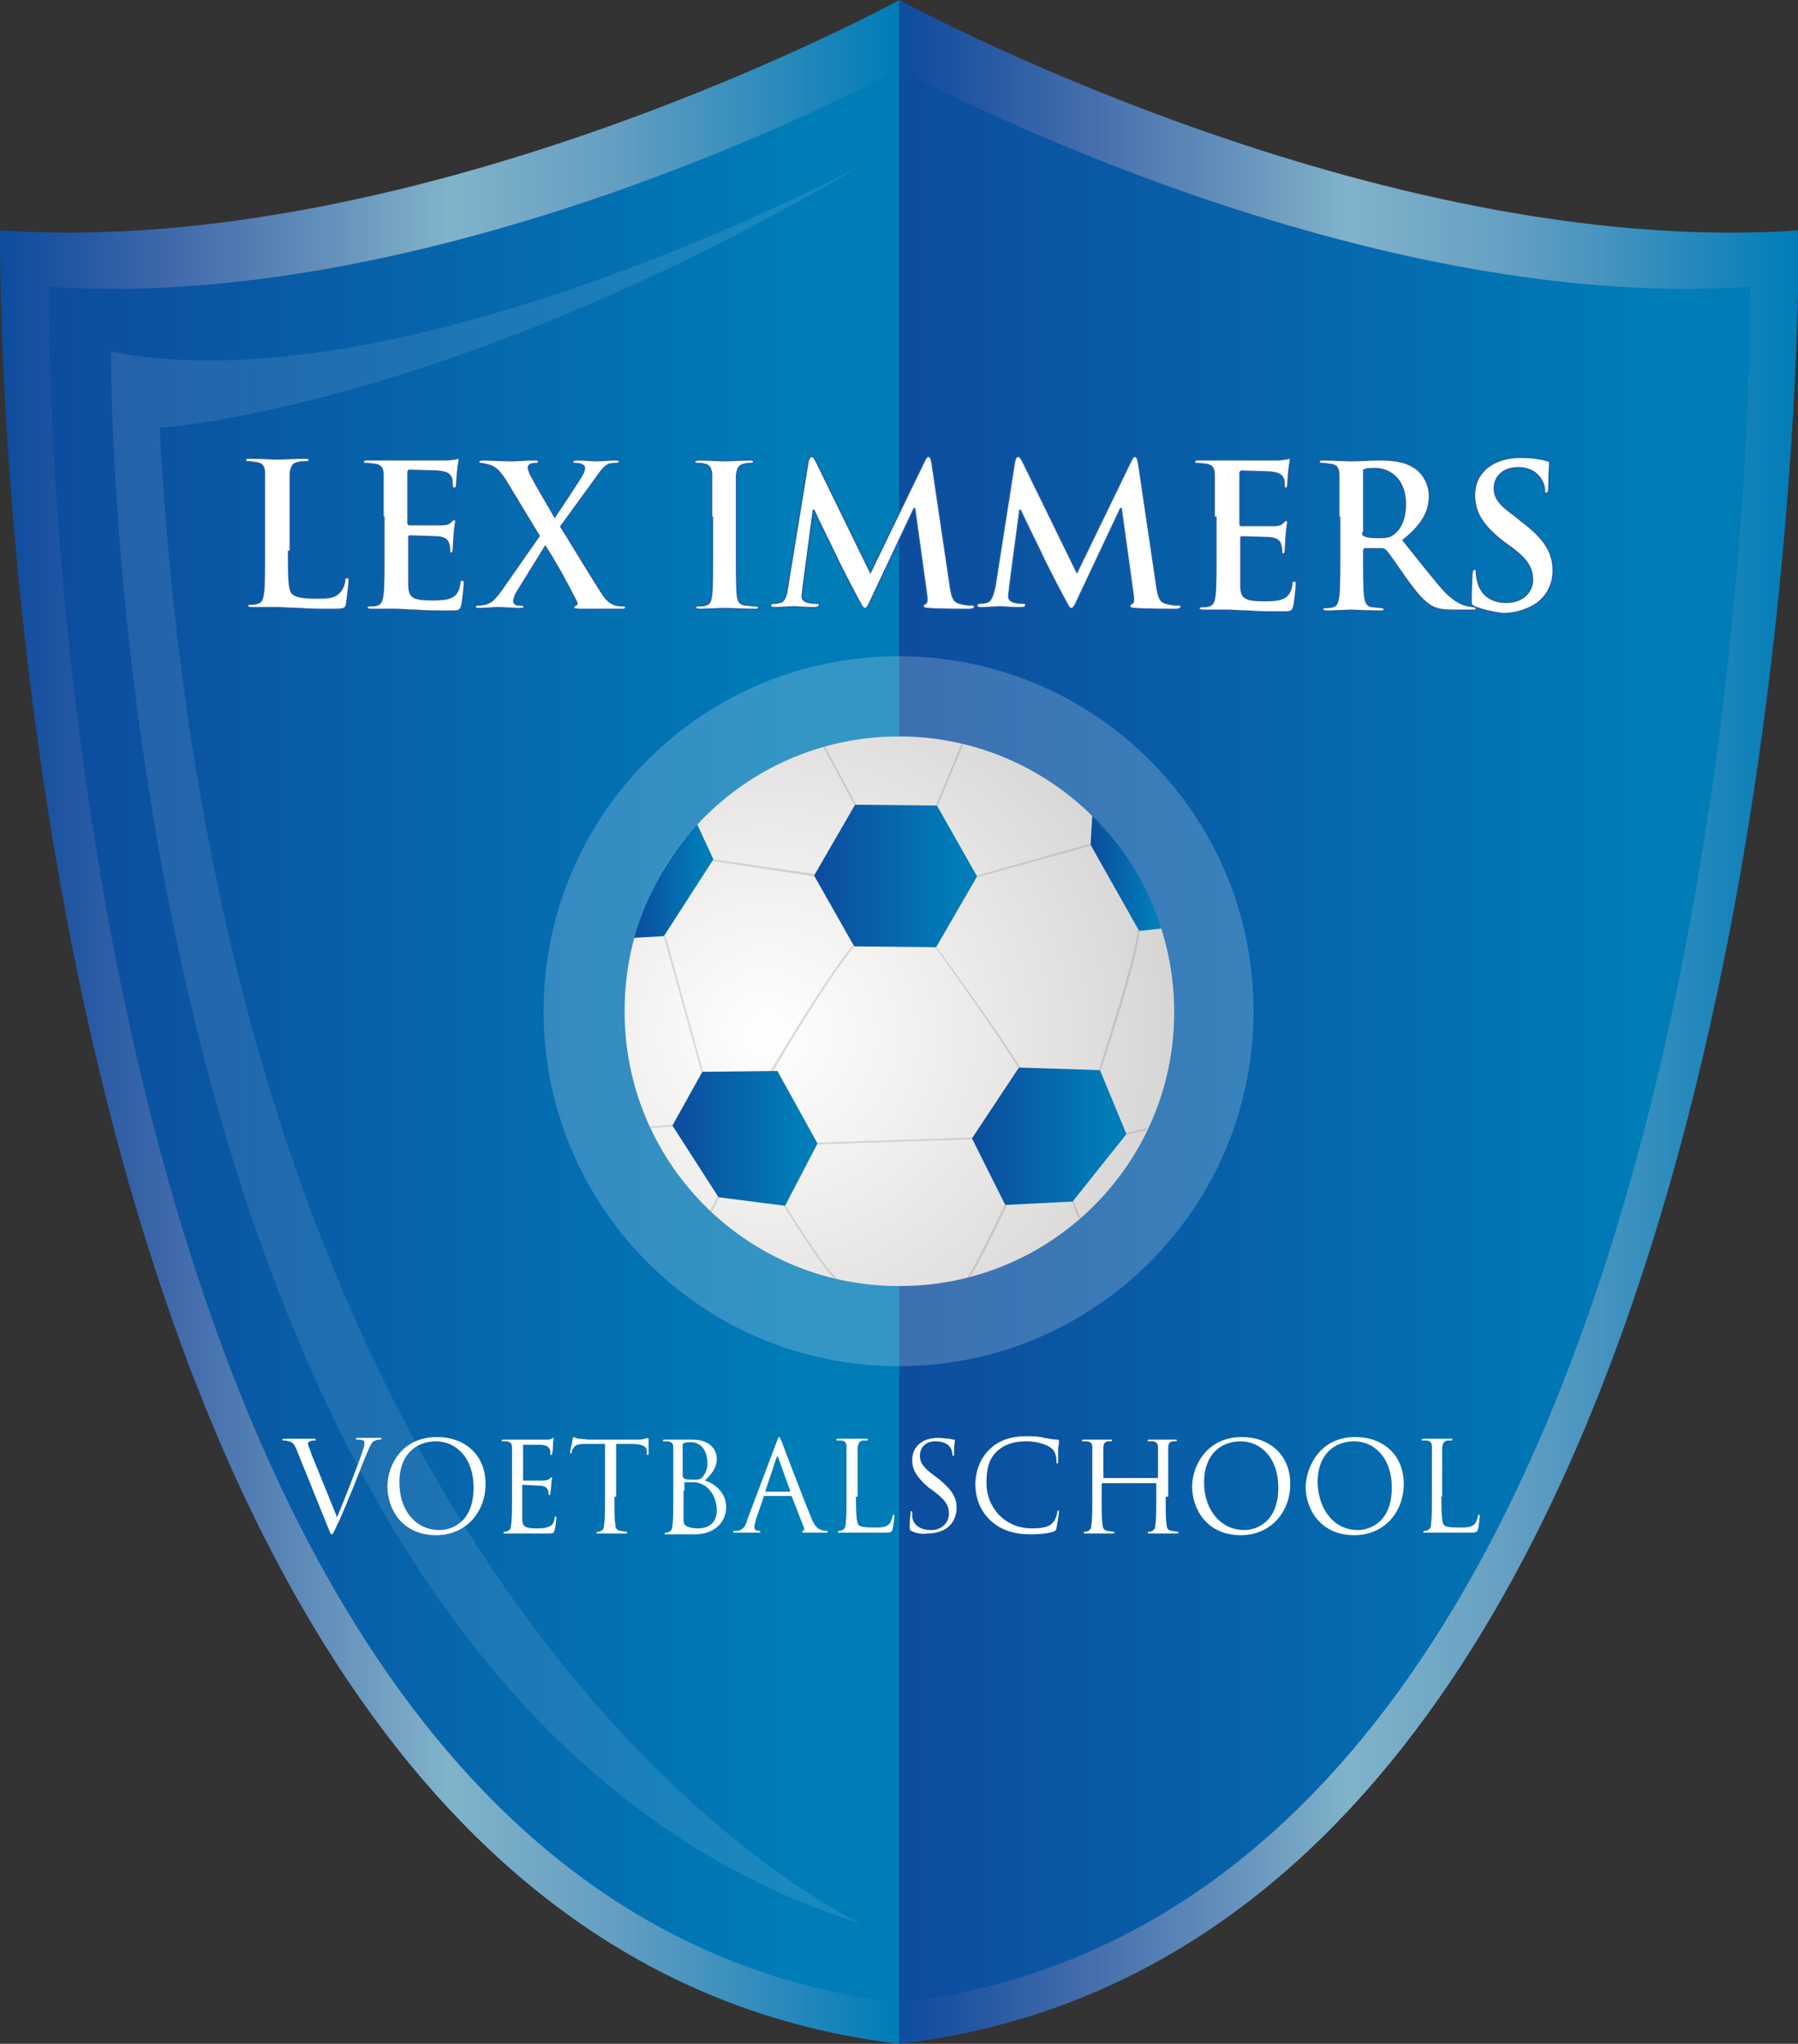 <svg height="239.5" width="210.7" xmlns="http://www.w3.org/2000/svg" xmlns:xlink="http://www.w3.org/1999/xlink">
    <rect width="100%" height="100%" fill="#333333" stroke="none"/>
    <linearGradient id="a">
        <stop offset="0" stop-color="#0d4c9e"/>
        <stop offset=".064" stop-color="#1e54a1"/>
        <stop offset=".193" stop-color="#406aaa"/>
        <stop offset=".375" stop-color="#6693bc"/>
        <stop offset=".499" stop-color="#81b3ca"/>
        <stop offset=".686" stop-color="#649ec2"/>
        <stop offset="1" stop-color="#007cb7"/>
    </linearGradient>
    <linearGradient id="c" gradientUnits="userSpaceOnUse" x1="0" x2="105.371" xlink:href="#a" y1="119.767" y2="119.767"/>
    <linearGradient id="d" gradientUnits="userSpaceOnUse" x1="105.371" x2="210.737" xlink:href="#a" y1="119.767" y2="119.767"/>
    <linearGradient id="b">
        <stop offset="0" stop-color="#0d4c9e"/>
        <stop offset=".869" stop-color="#007cb7"/>
    </linearGradient>
    <linearGradient id="e" gradientUnits="userSpaceOnUse" x1="5.687" x2="105.371" xlink:href="#b" y1="121.382" y2="121.382"/>
    <linearGradient id="f" gradientUnits="userSpaceOnUse" x1="105.449" x2="205.133" xlink:href="#b" y1="121.445" y2="121.445"/>
    <radialGradient id="g" cx="91.265" cy="120.886" gradientTransform="matrix(1 .008 -.008 1 -.328 -.43)" gradientUnits="userSpaceOnUse" r="69.198">
        <stop offset="0" stop-color="#fff"/>
        <stop offset=".236" stop-color="#f3f2f1"/>
        <stop offset=".622" stop-color="#dbdad9"/>
        <stop offset="1" stop-color="#c0c0bf"/>
    </radialGradient>
    <linearGradient id="h" gradientUnits="userSpaceOnUse" x1="95.371" x2="114.515" xlink:href="#b" y1="102.627" y2="102.627"/>
    <linearGradient id="i" gradientUnits="userSpaceOnUse" x1="78.85" x2="95.775" xlink:href="#b" y1="133.413" y2="133.413"/>
    <linearGradient id="j" gradientUnits="userSpaceOnUse" x1="113.858" x2="132.012" xlink:href="#b" y1="133.159" y2="133.159"/>
    <linearGradient id="k" gradientUnits="userSpaceOnUse" x1="127.745" x2="136.08" xlink:href="#b" y1="102.328" y2="102.328"/>
    <linearGradient id="l" gradientUnits="userSpaceOnUse" x1="74.326" x2="83.618" xlink:href="#b" y1="103.302" y2="103.302"/>
    <path d="M105.4 0S49.9 30.4 0 27c0 0-2.1 199.9 105.4 212.5" fill="url(#c)"/>
    <path d="M105.4 0s55.5 30.4 105.4 27c0 0 2.1 199.9-105.4 212.5" fill="url(#d)"/>
    <path d="M105.4 8.1S52.9 36.8 5.7 33.6c0 0-2 189.1 99.7 201.1" fill="url(#e)"/>
    <path d="M105.4 8.1s52.5 28.7 99.7 25.5c0 0 2 189.1-99.7 201.1" fill="url(#f)"/>
    <path d="M101.1 19.3S47.6 48 13 41.2c0 0-1 156.4 88.1 184.3 0 0-74.8-33.6-82.4-175.4-.1.1 33.8-2.1 82.4-30.8z" fill="#fff" opacity=".1"/>
    <path d="M146.9 118.5c0-23-18.6-41.6-41.6-41.6s-41.6 18.6-41.6 41.6 18.6 41.6 41.6 41.6 41.6-18.6 41.6-41.6z" fill="#fff" opacity=".2"/>
    <path d="M137.6 118.8c-.1 17.8-14.7 32.1-32.5 31.9-17.8-.1-32.1-14.7-31.9-32.5.1-17.8 14.7-32.1 32.5-31.9 17.7.2 32 14.7 31.9 32.5z" fill="url(#g)"/>
    <path d="M100.1 110.9l-4.7-8.3 4.8-8.3 9.6.1 4.7 8.3-4.8 8.3z" fill="url(#h)"/>
    <path d="M82.3 125.6l8.8-.1 4.7 8.5-3.8 7.3-7.8-1-5.4-8.4z" fill="url(#i)"/>
    <path d="M119.4 125.1l-5.5 8.3 3.9 7.8 7.9-.4 6.3-7.9-3.1-7.5z" fill="url(#j)"/>
    <path d="M136.1 108.8c-1.6-5.1-4.4-9.6-8.1-13.2l-.2 3.4 5.7 10.1z" fill="url(#k)"/>
    <path d="M74.3 109.9l3.5-.2 5.8-9-1.9-4.1c-3.4 3.8-6 8.3-7.4 13.3z" fill="url(#l)"/>
    <path d="M90.5 125.7c.1-.1 5.7-9.9 9.6-14.8l-.2-.1c-3.9 4.9-9.6 14.7-9.7 14.8zM109.6 111c.1.1 7.5 10.4 9.7 14.1l.2-.1c-2.2-3.7-9.7-14-9.8-14.1zM95.8 134.1l18.1-.6v-.2l-18.1.6zM77.8 109.8l4.4 15.8h.2L78 109.7zM83.6 100.9l11.8 1.8v-.3l-11.8-1.7zM114.5 102.8l13.3-3.7-.1-.2-13.2 3.7zM129 125.4c.2-.6 4.5-13.5 4.5-16.4h-.2c-.1 2.9-4.5 16.2-4.5 16.3zM84.1 140.2l-.9 1.7.2.1.9-1.7zM91.9 141.4c.2.3 4.8 7.7 6 8.5l.1-.2c-1.2-.8-5.9-8.3-5.9-8.4zM117.7 141.2c0 .1-3.5 7.4-4.3 8.4l.2.1c.9-1 4.2-8.1 4.4-8.4zM132.01 132.785l2.33-.575.047.194-2.33.575zM125.6 140.8l.8 2 .2-.1-.8-2zM100.3 94.2l-3.6-6.7-.2.1 3.6 6.7zM109.9 94.4l3-7.2-.2-.1-3 7.2zM78.8 131.8l-2.6.2v.2l2.7-.2z" fill="#7a7a7a" opacity=".25"/>
    <g fill="#fff">
        <path d="M39.5 177.8c.8-1.9 2.8-7 3.1-8.1.1-.2.1-.4.1-.6 0-.1 0-.3-.2-.3-.2-.1-.4-.1-.6-.1-.1 0-.2 0-.2-.1s.1-.1.3-.1h2.5c.2 0 .2 0 .2.1s-.1.1-.2.1-.4 0-.7.2c-.2.1-.4.4-.8 1.4-.2.4-.9 2.2-1.6 4-.9 2.1-1.5 3.7-1.9 4.4-.4.9-.5 1.1-.6 1.1-.2 0-.2-.2-.5-.9l-3.6-8.9c-.3-.8-.5-1-1-1.1-.2-.1-.5-.1-.6-.1s-.1 0-.1-.1.1-.1.4-.1H36.6c.3 0 .4 0 .4.1s0 .1-.1.1c-.2 0-.4 0-.6.1s-.2.2-.2.3c0 .2.2.6.4 1.2zM51.2 168.4c3.3 0 5.7 2.1 5.7 5.5 0 3.3-2.3 6-5.8 6-4 0-5.7-3.1-5.7-5.7 0-2.5 1.7-5.8 5.8-5.8zm.3 10.9c1.3 0 4-.8 4-5 0-3.5-2.1-5.4-4.4-5.4-2.4 0-4.3 1.6-4.3 4.8 0 3.4 2 5.6 4.7 5.6zM60 172.8v-3.1c0-.5-.1-.7-.6-.8h-.5c-.1 0-.1 0-.1-.1s.1-.1.2-.1h5c.3 0 .5 0 .6-.1.1 0 .1-.1.2-.1l.1.1c0 .1-.1.3-.1.7 0 .1 0 .8-.1 1 0 .1 0 .2-.1.2s-.1-.1-.1-.2 0-.4-.1-.5c-.1-.2-.2-.4-1-.5h-2c-.1 0-.1 0-.1.1v4c0 .1 0 .1.1.1h2.3c.3 0 .6-.1.7-.2l.2-.2s.1 0 .1.1-.1.3-.1.8c0 .3-.1.8-.1.9s0 .3-.1.3-.1-.1-.1-.1c0-.1 0-.3-.1-.5s-.2-.4-.8-.5c-.4 0-1.8-.1-2.1-.1-.1 0-.1 0-.1.1v3.8c0 1 .3 1.2 1.7 1.2.4 0 1 0 1.4-.2.4-.1.6-.4.7-1 0-.2.1-.2.1-.2.1 0 .1.1.1.2s-.1 1.1-.2 1.4c-.1.4-.2.4-.8.4h-3.6-1.4c-.2 0-.2 0-.2-.1 0 0 0-.1.1-.1s.3 0 .4-.1c.3-.1.4-.4.4-.8.1-.6.1-1.8.1-3.2v-2.6zM72 175.4c0 1.4 0 2.6.1 3.2 0 .4.1.7.6.8.2 0 .5.1.7.1.1 0 .1 0 .1.1s-.1.1-.2.1h-3.2c-.2 0-.2 0-.2-.1 0 0 0-.1.1-.1s.3 0 .4-.1c.3-.1.4-.4.4-.8.1-.6.1-1.8.1-3.2v-6.2h-2.2c-.9 0-1.3.1-1.5.5-.2.2-.2.4-.2.5s-.1.1-.1.1-.1 0-.1-.1.3-1.4.3-1.5.1-.3.1-.3c.1 0 .2.1.6.2.4 0 1 .1 1.2.1h5.5c.5 0 .8 0 1-.1.2 0 .4-.1.4-.1.1 0 .1.1.1.2v1.6c0 .1 0 .2-.1.2s-.1 0-.1-.3v-.2c0-.4-.4-.8-1.8-.8h-1.8v6.2zM78.9 172.8v-3.1c0-.5-.1-.7-.6-.8h-.5c-.1 0-.1 0-.1-.1s.1-.1.2-.1h3.2c2.4 0 2.9 1.5 2.9 2.2 0 1.2-.7 1.9-1.4 2.6 1.1.3 2.5 1.4 2.5 3.1 0 1.6-1.2 3.2-3.7 3.2h-1.9-1.4c-.2 0-.2 0-.2-.1 0 0 0-.1.1-.1s.3 0 .4-.1c.3-.1.4-.4.4-.8.1-.6.1-1.8.1-3.2zm1.2.3c0 .1 0 .1.1.2.1 0 .3.1.9.1.8 0 1 0 1.3-.4s.5-.9.5-1.5c0-1.2-.5-2.5-2-2.5-.2 0-.5 0-.7.1-.1 0-.2.1-.2.2v3.8zm0 1.6v3.1c0 .7 0 .9.5 1.1.4.2 1 .2 1.3.2.8 0 2.1-.4 2.1-2.1 0-.9-.3-2.1-1.4-2.9-.5-.3-.9-.4-1.2-.4h-1.1c-.1 0-.1 0-.1.1v.9zM91 169c.2-.5.2-.6.3-.6s.1.1.3.5c.2.6 2.5 6.6 3.4 8.8.5 1.3.9 1.5 1.3 1.6.2.1.4.1.6.1.1 0 .1 0 .1.1s-.1.1-.3.1h-2.3c-.3 0-.4 0-.4-.1s0-.1.1-.1.2-.2.1-.4l-1.4-3.6c0-.1-.1-.1-.1-.1h-3.1c-.1 0-.1 0-.1.1l-.9 2.6c-.1.4-.2.7-.2 1s.3.4.6.4c.1 0 .1 0 .1.1s-.1.1-.2.1h-2.7c-.2 0-.3 0-.3-.1s.1-.1.1-.1h.4c.7-.1 1-.6 1.2-1.4zm1.5 5.8c.1 0 .1-.1.1-.1l-1.4-3.9c-.1-.2-.1-.2-.2 0l-1.3 3.9v.1zM100.3 175.4c0 2.1.1 3.1.3 3.3s.6.3 1.8.3c.8 0 1.4 0 1.8-.4.2-.2.3-.6.4-.9 0-.1 0-.2.1-.2s.1.1.1.2c0 .2-.1 1-.2 1.5-.1.3-.1.4-.9.4h-5.3c-.2 0-.2 0-.2-.1 0 0 0-.1.1-.1s.3 0 .4-.1c.3-.1.4-.4.4-.8.1-.6.1-1.8.1-3.2v-2.6-3.1c0-.5-.1-.7-.6-.8h-.5c-.1 0-.1 0-.1-.1s.1-.1.2-.1h3.3c.2 0 .2 0 .2.1s-.1.1-.1.1h-.5c-.4.1-.5.3-.6.8V175.4zM106.8 179.4c-.2-.1-.2-.2-.2-.6 0-.7.1-1.3.1-1.5s0-.2.1-.2.1 0 .1.2v.5c.2 1.1 1.2 1.5 2.2 1.5 1.4 0 2.1-1 2.1-1.9 0-1-.4-1.6-1.7-2.6l-.7-.5c-1.5-1.3-1.9-2.2-1.9-3.2 0-1.6 1.2-2.6 3-2.6.6 0 1 .1 1.4.1.3.1.4.1.5.1s.1 0 .1.1-.1.5-.1 1.5c0 .2 0 .3-.1.3s-.1-.1-.1-.2c0-.2-.1-.6-.2-.7-.1-.2-.5-.8-1.8-.8-1 0-1.8.6-1.8 1.7 0 .8.4 1.4 1.8 2.4l.4.3c1.7 1.4 2.1 2.3 2.1 3.4 0 .6-.2 1.7-1.2 2.4-.6.4-1.4.6-2.2.6-.6.1-1.3 0-1.9-.3zM116.1 178.2c-1.4-1.3-1.8-2.9-1.8-4.3 0-1 .3-2.7 1.6-4 .9-.9 2.2-1.6 4.4-1.6.6 0 1.4 0 2.1.2.6.1 1 .2 1.5.2.2 0 .2.1.2.2s0 .3-.1.8v1.5c0 .2 0 .3-.1.3s-.1-.1-.1-.3c0-.6-.2-1.2-.6-1.5-.5-.4-1.6-.8-2.9-.8-1.9 0-2.8.6-3.4 1.1-1.1 1-1.3 2.3-1.3 3.8 0 2.8 2.1 5.3 5.3 5.3 1.1 0 2-.1 2.5-.7.3-.3.5-1 .5-1.2s.1-.2.1-.2c.1 0 .1.1.1.2s-.2 1.4-.3 1.9c-.1.3-.1.3-.4.4-.6.2-1.7.3-2.6.3-2 0-3.5-.5-4.7-1.6zM136.6 175.4c0 1.4 0 2.6.1 3.2 0 .4.1.7.6.8.2 0 .5.1.7.1.1 0 .1 0 .1.1s-.1.1-.2.1h-3.2c-.2 0-.2 0-.2-.1 0 0 0-.1.1-.1s.3 0 .4-.1c.3-.1.4-.4.4-.8.1-.6.1-1.8.1-3.2v-1.5c0-.1 0-.1-.1-.1h-6.2s-.1 0-.1.1v1.5c0 1.4 0 2.6.1 3.2 0 .4.1.7.6.8.2 0 .5.1.7.1.1 0 .1 0 .1.1s-.1.1-.2.1h-3.2c-.2 0-.2 0-.2-.1 0 0 0-.1.1-.1s.3 0 .4-.1c.3-.1.4-.4.4-.8.1-.6.1-1.8.1-3.2v-2.6-3.1c0-.5-.1-.7-.6-.8h-.5c-.1 0-.1 0-.1-.1s.1-.1.2-.1H130.1c.2 0 .2 0 .2.1s-.1.1-.1.1h-.4c-.4.1-.5.3-.5.8v3.4c0 .1 0 .1.1.1h6.2s.1 0 .1-.1v-.3-3.1c0-.5-.1-.7-.6-.8h-.5c-.1 0-.1 0-.1-.1s.1-.1.2-.1h3c.2 0 .2 0 .2.1s-.1.1-.1.1h-.4c-.4.1-.5.3-.5.8v5.7zM145.5 168.4c3.3 0 5.7 2.1 5.7 5.5 0 3.3-2.3 6-5.8 6-4 0-5.7-3.1-5.7-5.7 0-2.5 1.8-5.8 5.8-5.8zm.3 10.9c1.3 0 4-.8 4-5 0-3.5-2.1-5.4-4.4-5.4-2.4 0-4.3 1.6-4.3 4.8 0 3.4 2.1 5.6 4.7 5.6zM158.8 168.4c3.3 0 5.7 2.1 5.7 5.5 0 3.3-2.3 6-5.8 6-4 0-5.7-3.1-5.7-5.7.1-2.5 1.8-5.8 5.8-5.8zm.3 10.9c1.3 0 4-.8 4-5 0-3.5-2.1-5.4-4.4-5.4-2.4 0-4.3 1.6-4.3 4.8.1 3.4 2.1 5.6 4.7 5.6zM168.9 175.4c0 2.1.1 3.1.3 3.3s.6.3 1.8.3c.8 0 1.4 0 1.8-.4.2-.2.3-.6.4-.9 0-.1 0-.2.1-.2s.1.1.1.2c0 .2-.1 1-.2 1.5-.1.3-.1.4-.9.4H167c-.2 0-.2 0-.2-.1 0 0 0-.1.1-.1s.3 0 .4-.1c.3-.1.4-.4.4-.8.1-.6.1-1.8.1-3.2v-2.6-3.1c0-.5-.1-.7-.6-.8h-.5c-.1 0-.1 0-.1-.1s.1-.1.2-.1h3.2c.2 0 .2 0 .2.1s-.1.1-.1.1h-.5c-.4.1-.5.3-.6.8V175.4z"/>
        <path d="M33.8 64.6c0 3 0 4.6.5 5 .4.3 1 .5 2.8.5 1.2 0 2.1 0 2.7-.7.3-.3.6-.9.6-1.4 0-.2.1-.3.3-.3s.2.1.2.4-.2 2-.3 2.7c-.1.5-.3.6-1.5.6-1.7 0-2.9 0-3.9-.1-1 0-1.9-.1-2.8-.1H29.5c-.3 0-.5-.1-.5-.2s.1-.2.4-.2.6 0 .8-.1c.5-.1.6-.6.7-1.3.1-1 .1-2.8.1-4.9v-4.1-4.9c0-.8-.2-1.2-1-1.3-.2 0-.5-.1-.8-.1s-.4 0-.4-.2.2-.2.5-.2c1.1 0 2.6.1 3.2.1s2.2-.1 3.2-.1c.3 0 .5 0 .5.2s-.1.2-.4.2-.6 0-.9.1c-.6.1-.8.5-.9 1.3V64.6zM44.9 60.6v-4.9c0-.8-.2-1.2-1-1.3-.2 0-.6-.1-.9-.1s-.4 0-.4-.2.2-.2.5-.2h9.2c.4 0 .8-.1 1-.1.1 0 .3-.1.4-.1s.1.1.1.2c0 .2-.1.4-.2 1.5 0 .2-.1 1.2-.1 1.5 0 .1-.1.3-.2.3-.3 0-.3-.2-.3-.4s0-.6-.1-.8c-.2-.4-.4-.7-1.6-.8-.4 0-2.8-.1-3.3-.1-.1 0-.2.1-.2.2v5.9c0 .2 0 .3.2.3h3.7c.6 0 .9-.1 1.1-.3s.3-.3.4-.3.2 0 .2.2c0 .1-.1.5-.2 1.7 0 .5-.1 1.4-.1 1.6s0 .4-.2.4-.2-.1-.2-.2c0-.2 0-.5-.1-.8-.1-.5-.4-.8-1.3-.9-.4 0-2.7-.1-3.3-.1-.1 0-.1.1-.1.2v5.4c0 1.6.4 1.9 2.8 1.9.6 0 1.6 0 2.2-.3s.9-.8 1-1.7c0-.3.1-.3.3-.3s.2.2.2.4c0 .5-.2 2.1-.3 2.6-.2.6-.4.6-1.3.6-1.7 0-3 0-4-.1-1 0-1.7-.1-2.4-.1H43.5c-.3 0-.5-.1-.5-.2s.1-.2.4-.2.6 0 .8-.1c.5-.1.6-.6.7-1.3.1-1 .1-2.8.1-4.9v-4.1zM65.7 61.7c.7 1.1 4.5 7.4 5.1 8.2.4.5.7.8 1.3 1 .4.1.7.1.9.1s.3 0 .3.2-.2.2-.4.2H68c-.6 0-.8-.1-.8-.2s.1-.2.3-.3c.1 0 .2-.2 0-.5-1.2-2.4-2.5-4.7-3.6-6.4l-3.4 5.5c-.2.4-.3.7-.3 1 0 .2.2.3.4.4h.5c.1 0 .3.1.3.2 0 .2-.2.2-.5.2h-.4c-.1 0-1.6-.1-2.2-.1-.4 0-1.6.1-1.9.1H56c-.2 0-.3-.1-.3-.2s.1-.2.3-.2.5 0 .9-.1c.7-.2 1.1-.6 1.9-1.7l4.4-6.3-4-6.6c-.6-.9-1.1-1.5-1.9-1.7-.4-.1-.7-.2-1-.2-.1 0-.2-.1-.2-.2s.2-.2.5-.2c.6 0 2.4.1 3.5.1.3 0 1.6-.1 2.5-.1.3 0 .5 0 .5.2s-.1.2-.3.2c-.1 0-.4 0-.6.1s-.3.2-.3.4c0 .1.1.4.2.7 1 1.9 2 3.5 2.9 5.1.7-1 2.8-4.2 3.2-4.9.2-.3.3-.7.3-.9s-.2-.3-.4-.4-.6-.1-.7-.1-.3 0-.3-.2c0-.1.2-.2.5-.2.9 0 1.9.1 2.3.1.5 0 1.4-.1 2.3-.1.3 0 .4.1.4.2s-.1.2-.4.2c-.2 0-.5 0-.8.1-.5.1-1 .8-1.7 1.8zM83.4 60.6v-4.9c0-.8-.3-1.2-.8-1.3-.3-.1-.6-.1-.8-.1s-.4 0-.4-.2c0-.1.2-.2.6-.2.9 0 2.3.1 3 .1.6 0 1.9-.1 2.8-.1.3 0 .5 0 .5.2s-.1.2-.4.2c-.2 0-.4 0-.7.1-.6.1-.8.5-.9 1.3v9c0 2.2 0 4.1.1 5.1.1.6.2 1 .9 1.1.3 0 .8.1 1.2.1.3 0 .4.1.4.2 0 .2-.2.2-.4.2-1.5 0-3-.1-3.6-.1-.5 0-2 .1-2.9.1-.3 0-.5-.1-.5-.2s.1-.2.4-.2.6 0 .8-.1c.5-.1.6-.5.7-1.2.1-1 .1-2.8.1-5.1v-4zM94.7 54.1c.1-.4.2-.6.4-.6s.3.1.6.7l6.3 12.9 6.3-13c.2-.4.3-.6.5-.6s.3.2.4.7l2.1 14.2c.2 1.5.4 2.1 1.1 2.3s1.1.2 1.4.2c.2 0 .4 0 .4.2s-.3.3-.6.3c-.6 0-3.8 0-4.7-.1-.5 0-.7-.1-.7-.3 0-.1.1-.2.3-.3.1 0 .2-.3.1-1l-1.4-10.1h-.1L102.2 70c-.5 1.1-.6 1.3-.9 1.3-.2 0-.4-.5-.8-1.2-.6-1.1-2.4-4.6-2.7-5.3-.2-.5-1.6-3.2-2.4-5h-.1l-1.2 9c0 .4-.1.7-.1 1.1s.3.6.7.7.7.1 1 .1c.2 0 .3 0 .3.2s-.2.3-.6.3c-1 0-2-.1-2.4-.1s-1.6.1-2.3.1c-.2 0-.4 0-.4-.3 0-.1.1-.2.4-.2.2 0 .3 0 .7-.1.6-.1.8-1 .9-1.8zM118.9 54.1c.1-.4.2-.6.4-.6s.3.1.6.7l6.3 12.9 6.3-13c.2-.4.3-.6.5-.6s.3.2.4.7l2.1 14.2c.2 1.5.4 2.1 1.1 2.3s1.1.2 1.4.2c.2 0 .4 0 .4.2s-.3.3-.6.3c-.6 0-3.8 0-4.7-.1-.5 0-.7-.1-.7-.3 0-.1.1-.2.3-.3.1 0 .2-.3.1-1l-1.4-10.1h-.1L126.4 70c-.5 1.1-.6 1.3-.9 1.3-.2 0-.4-.5-.8-1.2-.6-1.1-2.4-4.6-2.7-5.3-.2-.5-1.6-3.2-2.4-5h-.1l-1.2 9c0 .4-.1.7-.1 1.1s.3.6.7.7.7.1 1 .1c.2 0 .3 0 .3.2s-.2.3-.6.3c-1 0-2-.1-2.4-.1s-1.6.1-2.3.1c-.2 0-.4 0-.4-.3 0-.1.1-.2.4-.2.2 0 .3 0 .7-.1.6-.1.8-1 1-1.8zM142.3 60.6v-4.9c0-.8-.2-1.2-1-1.3-.2 0-.6-.1-.9-.1s-.4 0-.4-.2.2-.2.5-.2h9.2c.4 0 .8-.1 1-.1.1 0 .3-.1.4-.1s.1.1.1.2c0 .2-.1.4-.2 1.5 0 .2-.1 1.2-.1 1.5 0 .1-.1.3-.2.3-.2 0-.2-.1-.2-.3s0-.6-.1-.8c-.2-.4-.4-.7-1.6-.8-.4 0-2.8-.1-3.3-.1-.1 0-.2.1-.2.2v5.9c0 .2 0 .3.2.3h3.7c.6 0 .9-.1 1.1-.3s.3-.3.4-.3.2 0 .2.2c0 .1-.1.5-.2 1.7 0 .5-.1 1.4-.1 1.6s0 .4-.2.4-.2-.1-.2-.2c0-.2 0-.5-.1-.8-.1-.5-.4-.8-1.3-.9-.4 0-2.7-.1-3.3-.1-.1 0-.1.1-.1.2v5.4c0 1.6.4 1.9 2.8 1.9.6 0 1.6 0 2.2-.3s.9-.8 1-1.7c0-.3.1-.3.3-.3s.2.2.2.4c0 .5-.2 2.1-.3 2.6-.2.6-.4.6-1.3.6-1.7 0-3 0-4-.1-1 0-1.7-.1-2.4-.1H141c-.3 0-.5-.1-.5-.2s.1-.2.4-.2.6 0 .8-.1c.5-.1.6-.6.7-1.3.1-1 .1-2.8.1-4.9v-4.2zM156.9 60.6v-4.9c0-.8-.2-1.2-1-1.3-.2 0-.6-.1-.9-.1s-.4 0-.4-.2.2-.2.5-.2c1.2 0 2.7.1 3.2.1.8 0 2.5-.1 3.3-.1 1.5 0 3 .1 4.3 1 .6.4 1.6 1.6 1.6 3.2 0 1.7-.7 3.3-3.1 5.2 2.1 2.6 3.7 4.7 5 6.1 1.3 1.3 2.2 1.5 2.6 1.6.3 0 .5.1.7.1s.3.1.3.2c0 .2-.2.2-.4.2h-2.2c-1.3 0-1.9-.1-2.5-.4-1-.5-1.9-1.6-3.2-3.4-.9-1.3-2-2.9-2.3-3.2-.1-.1-.3-.2-.4-.2h-2c-.1 0-.2 0-.2.2v.3c0 2.2 0 4 .1 5 .1.7.2 1.2.9 1.3.3 0 .9.1 1.1.1s.3.1.3.2c0 .2-.2.2-.5.2-1.3 0-3.1-.1-3.4-.1-.4 0-1.9.1-2.8.1-.3 0-.5-.1-.5-.2s.1-.2.4-.2.6 0 .8-.1c.5-.1.6-.6.7-1.3.1-1 .1-2.8.1-4.9v-4.3zm2.8 1.8c0 .3 0 .3.2.4.5.2 1.2.2 1.8.2.9 0 1.2-.1 1.6-.4.7-.5 1.4-1.6 1.4-3.5 0-3.3-2.2-4.2-3.5-4.2-.6 0-1 0-1.2.1-.2 0-.2.1-.2.3v7.1z" stroke="#2459a8" stroke-miterlimit="10" stroke-width=".136"/>
        <path d="M172.8 71.1c-.4-.2-.4-.3-.4-.8 0-1.3.1-2.7.1-3s.1-.6.3-.6.2.2.2.4c0 .3.1.8.2 1.2.5 1.7 1.9 2.3 3.3 2.3 2.1 0 3.1-1.4 3.1-2.6 0-1.1-.3-2.2-2.3-3.7l-1.1-.8c-2.6-2-3.4-3.6-3.4-5.5 0-2.6 2.1-4.4 5.4-4.4 1.5 0 2.5.2 3.1.4.2 0 .3.1.3.3 0 .3-.1 1-.1 2.8 0 .5-.1.7-.3.7s-.2-.1-.2-.4c0-.2-.1-.9-.6-1.5-.3-.4-1-1.1-2.5-1.1-1.7 0-2.8 1-2.8 2.4 0 1.1.5 1.9 2.5 3.3l.6.5c2.8 2.1 3.8 3.7 3.8 5.9 0 1.3-.5 2.9-2.2 4-1.2.7-2.5 1-3.7 1-1.3-.2-2.3-.4-3.3-.8z" stroke="#2459a8" stroke-miterlimit="10" stroke-width=".136"/>
    </g>
</svg>
